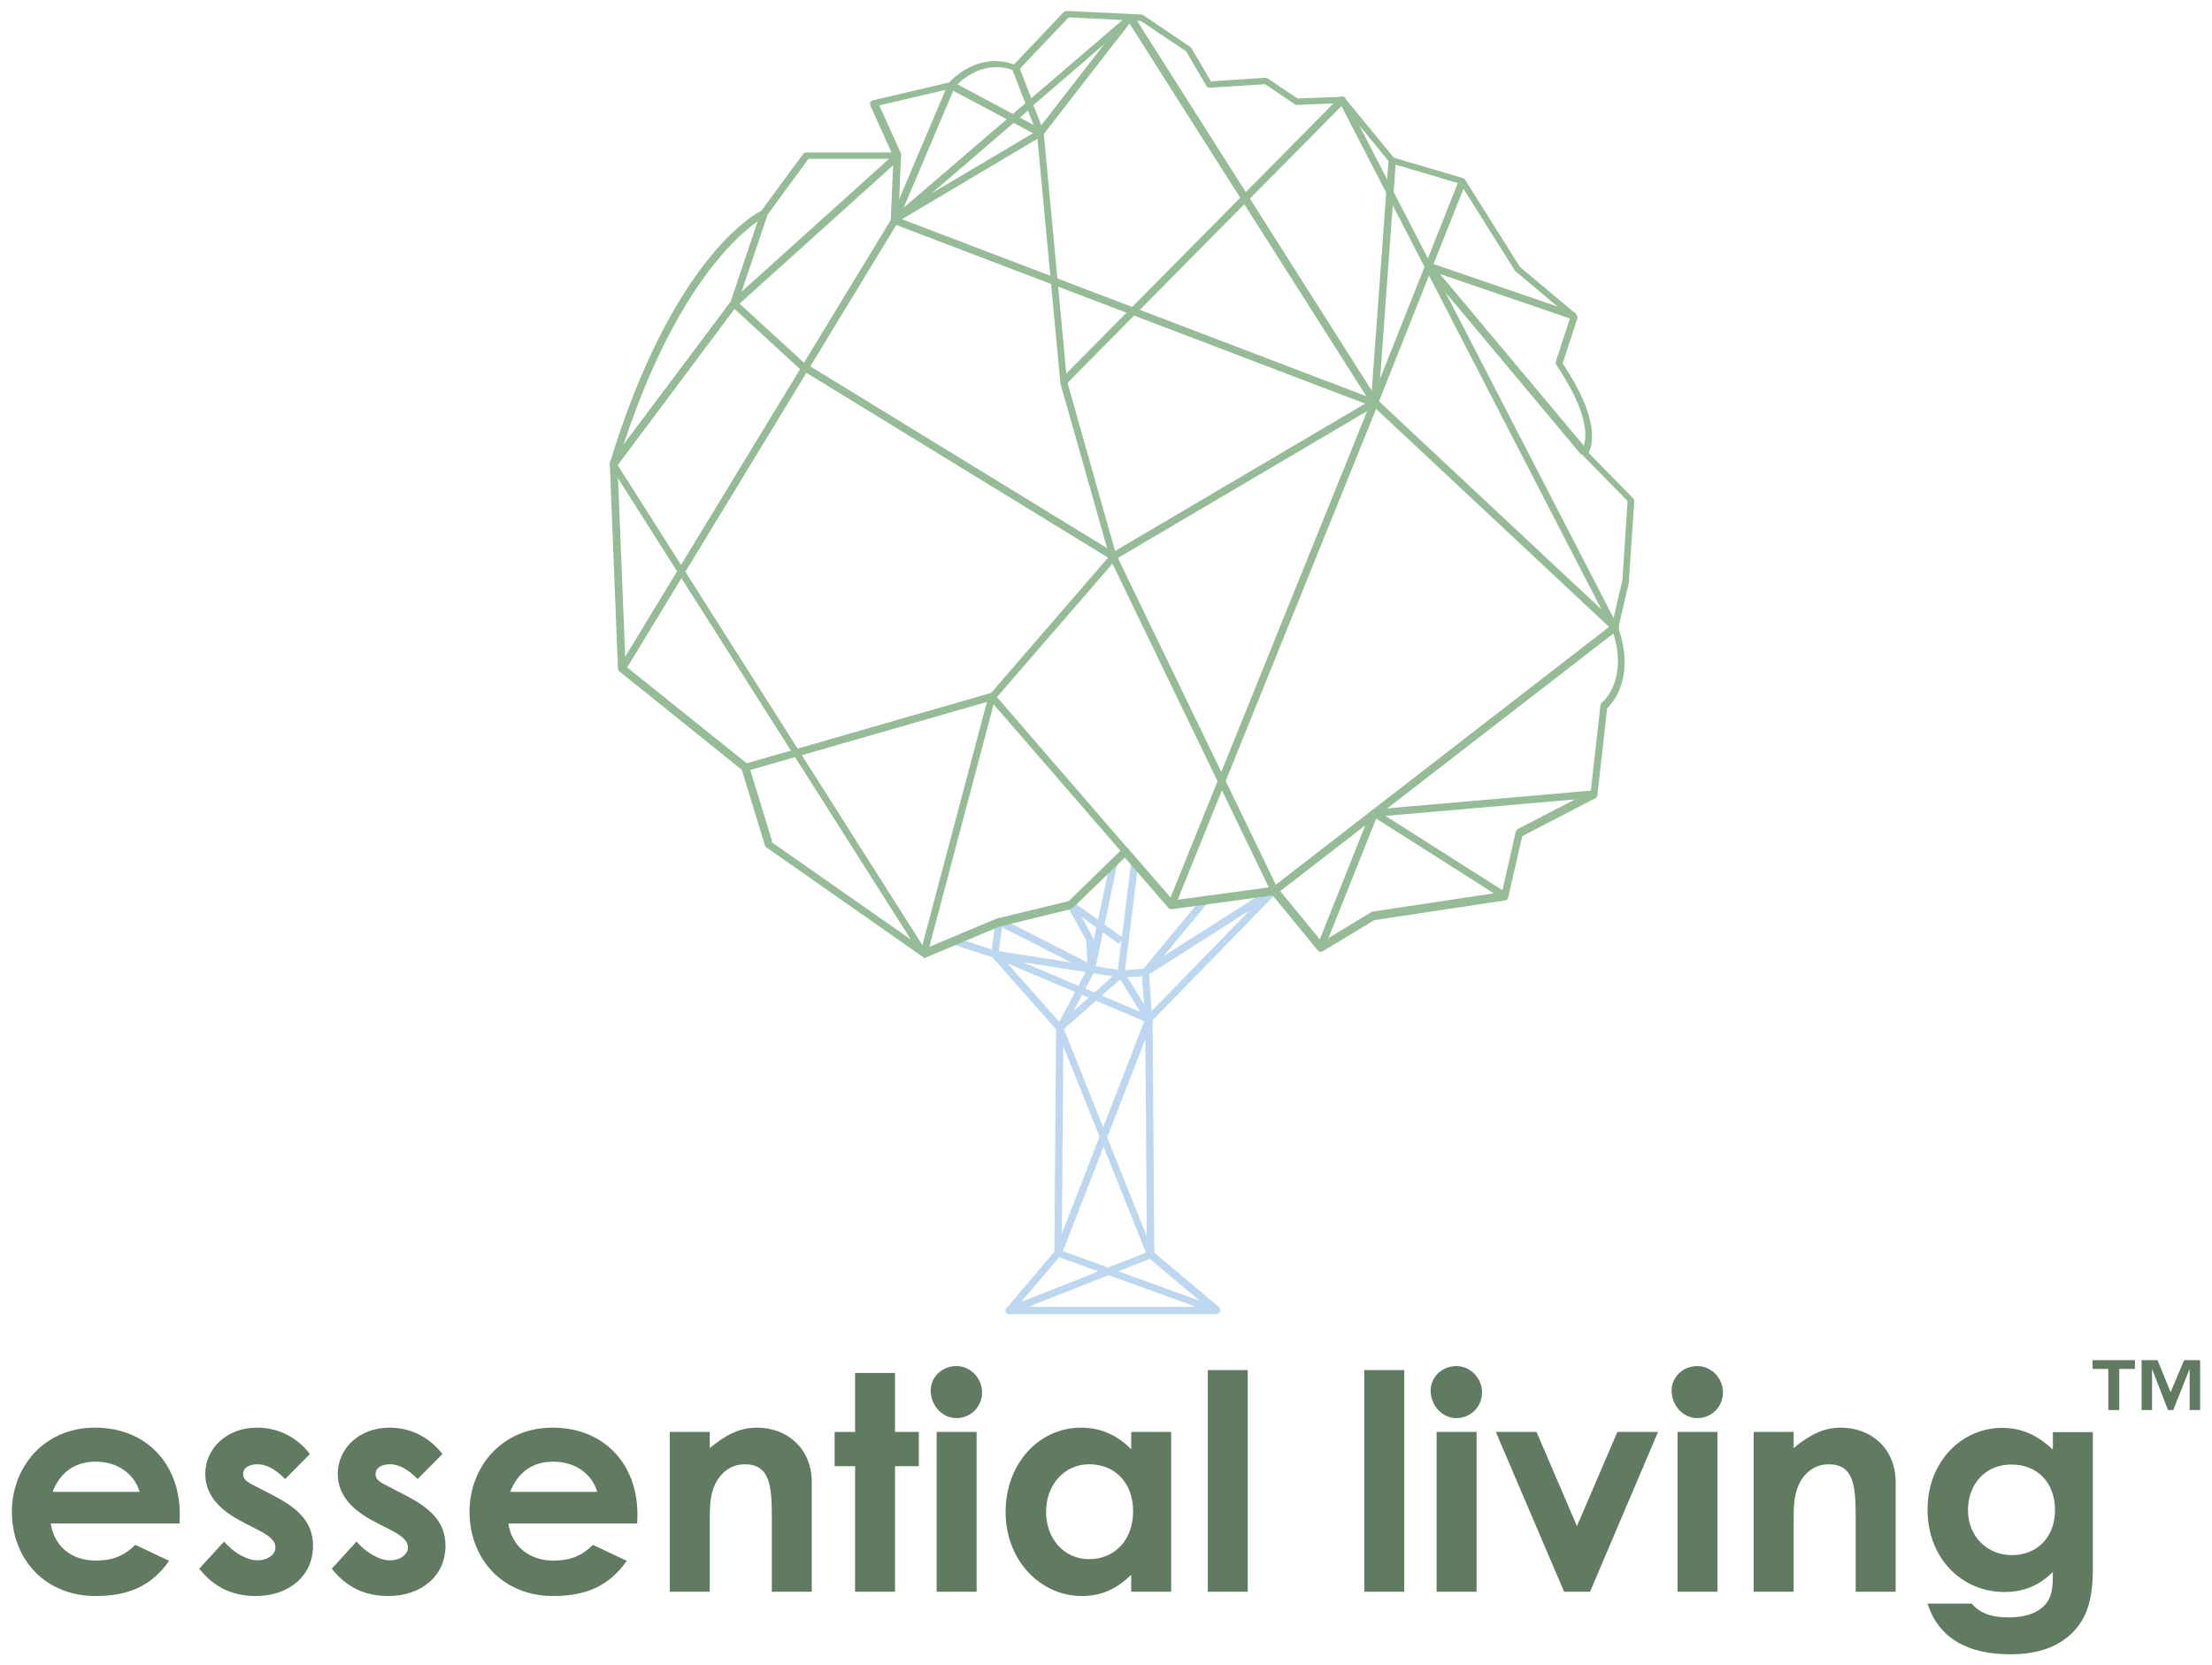 <?xml version="1.0" encoding="UTF-8"?><svg id="a" xmlns="http://www.w3.org/2000/svg" width="93" height="70" viewBox="0 0 93 70"><path d="m7.11,65.63c-.72,1.03-1.67,1.48-3.09,1.48-2.14,0-3.52-1.57-3.52-3.55,0-1.84,1.33-3.53,3.49-3.53s3.57,1.52,3.57,3.65c0,.15-.01.23-.01.38H2.13c.16,1,.92,1.56,1.89,1.56.72,0,1.2-.2,1.67-.66l1.42.67Zm-1.24-2.9c-.23-.78-.95-1.27-1.85-1.27-.84,0-1.48.42-1.81,1.27h3.66Z" fill="#607b60" stroke-width="0"/><path d="m10.25,64.02c-1.08-.54-1.62-1.2-1.62-2.05,0-1.05.89-1.94,2.18-1.94.87,0,1.67.39,2.22,1.11l-1.04,1.05c-.38-.38-.76-.62-1.16-.62-.34,0-.61.14-.61.41s.24.37.61.56l.62.32c1.11.57,1.71,1.15,1.71,2.15,0,1.2-.95,2.1-2.42,2.1-.98,0-1.77-.39-2.36-1.15l1.04-1.14c.39.46.96.79,1.41.79.42,0,.75-.24.75-.54s-.28-.51-.75-.75l-.57-.29Z" fill="#607b60" stroke-width="0"/><path d="m15.82,64.02c-1.08-.54-1.62-1.2-1.62-2.05,0-1.05.89-1.94,2.18-1.94.87,0,1.67.39,2.22,1.11l-1.04,1.05c-.38-.38-.76-.62-1.16-.62-.34,0-.61.14-.61.41s.24.37.61.56l.62.32c1.11.57,1.71,1.15,1.71,2.15,0,1.2-.95,2.1-2.42,2.1-.98,0-1.77-.39-2.36-1.15l1.04-1.14c.39.46.96.79,1.41.79.42,0,.75-.24.75-.54s-.28-.51-.75-.75l-.57-.29Z" fill="#607b60" stroke-width="0"/><path d="m26.35,65.63c-.72,1.03-1.67,1.48-3.09,1.48-2.14,0-3.52-1.57-3.52-3.55,0-1.84,1.33-3.53,3.49-3.53s3.57,1.52,3.57,3.65c0,.15-.01.23-.01.38h-5.42c.16,1,.92,1.56,1.89,1.56.72,0,1.2-.2,1.67-.66l1.42.67Zm-1.24-2.9c-.23-.78-.95-1.27-1.85-1.27-.84,0-1.48.42-1.81,1.27h3.66Z" fill="#607b60" stroke-width="0"/><path d="m29.84,60.89c.65-.54,1.24-.86,1.99-.86,1.25,0,2.3.86,2.3,2.3v4.6h-1.68v-3.18c0-1.33-.11-2.18-1.14-2.18-.47,0-.87.23-1.14.65-.34.54-.33,1.15-.33,1.85v2.86h-1.68v-6.72h1.68v.68Z" fill="#607b60" stroke-width="0"/><path d="m35.95,57.73h1.68v2.48h1v1.44h-1v5.28h-1.68v-5.28h-.86v-1.44h.86v-2.48Z" fill="#607b60" stroke-width="0"/><path d="m41.29,58.55c0,.6-.48,1.08-1.08,1.08s-1.08-.54-1.08-1.16c0-.58.49-1.03,1.08-1.03s1.08.51,1.08,1.11Zm-1.91,1.66h1.68v6.72h-1.68v-6.72Z" fill="#607b60" stroke-width="0"/><path d="m47.56,66.22c-.6.58-1.23.89-2.08.89-1.71,0-3.2-1.47-3.2-3.53s1.42-3.55,3.17-3.55c.81,0,1.51.3,2.11.91v-.73h1.68v6.72h-1.68v-.71Zm-3.58-2.66c0,1.15.76,2,1.81,2s1.85-.78,1.85-2.01-.79-1.98-1.85-1.98-1.81.89-1.81,1.99Z" fill="#607b60" stroke-width="0"/><path d="m50.78,57.61h1.68v9.32h-1.68v-9.32Z" fill="#607b60" stroke-width="0"/><path d="m57.36,57.61h1.68v9.32h-1.68v-9.32Z" fill="#607b60" stroke-width="0"/><path d="m62.31,58.55c0,.6-.48,1.08-1.08,1.08s-1.08-.54-1.08-1.16c0-.58.49-1.03,1.08-1.03s1.08.51,1.08,1.11Zm-1.91,1.66h1.68v6.72h-1.68v-6.72Z" fill="#607b60" stroke-width="0"/><path d="m62.88,60.21h1.72l1.7,3.96,1.7-3.96h1.71l-2.86,6.72h-1.09l-2.87-6.72Z" fill="#607b60" stroke-width="0"/><path d="m72.44,58.55c0,.6-.48,1.08-1.08,1.08s-1.08-.54-1.08-1.16c0-.58.49-1.03,1.08-1.03s1.08.51,1.08,1.11Zm-1.91,1.66h1.68v6.72h-1.68v-6.72Z" fill="#607b60" stroke-width="0"/><path d="m75.41,60.89c.65-.54,1.24-.86,1.99-.86,1.25,0,2.3.86,2.3,2.3v4.6h-1.68v-3.18c0-1.33-.11-2.18-1.14-2.18-.47,0-.87.23-1.14.65-.34.54-.33,1.15-.33,1.85v2.86h-1.68v-6.72h1.68v.68Z" fill="#607b60" stroke-width="0"/><path d="m87.99,65.97c0,1.3-.25,2.18-1.03,2.84-.61.51-1.42.75-2.44.75-1.85,0-3.03-.72-3.48-2.13h1.86c.34.41.85.58,1.56.58.62,0,1.13-.16,1.43-.44.41-.38.42-.84.42-1.47-.56.54-1.17.84-2.04.84-1.81,0-3.23-1.44-3.23-3.46s1.43-3.44,3.14-3.44c.84,0,1.49.32,2.13.91v-.73h1.68v5.76Zm-5.25-2.48c0,1.11.8,1.9,1.85,1.9s1.81-.75,1.81-1.89-.72-1.92-1.84-1.92-1.82.87-1.82,1.91Z" fill="#607b60" stroke-width="0"/><path d="m89.76,57.19v.37h-.66v1.73h-.46v-1.73h-.66v-.37h1.77Zm2.74,0v2.1h-.44v-1.73l-.69,1.73h-.22l-.67-1.73v1.73h-.44v-2.1h.67l.55,1.35.57-1.35h.67Z" fill="#607b60" stroke-width="0"/><path d="m53.58,37.59s-.02,0-.04,0c-.04-.01-.08-.04-.1-.08l-6.78-14.04s0-.02,0-.02l-2.08-7.34s0-.02,0-.03l-.98-10.44-.38-.99-5.47,4.7-11.47,18.86-.26-.16,11.48-18.88s.02-.03.03-.04l5.58-4.79-.54-1.39.29-.11.5,1.29,4.08-3.5s.08-.04.12-.04c.04,0,.08.03.11.07l10.26,16.17,10.09,9.44s.05.07.05.12c0,.04-.02.09-.06.11l-14.3,11.06s-.06.03-.09.03Zm-6.64-14.25l6.7,13.86,14.01-10.84-9.97-9.33s-.02-.02-.02-.03L47.47.96l-4.02,3.46.43,1.11s0,.03,0,.04l.98,10.45,2.07,7.32Z" fill="#96bb97" stroke-width="0"/><path d="m46.8,23.55s-.06,0-.08-.02l-13.12-8.04s-.02-.01-.02-.02l-2.83-2.6s-.06-.1-.04-.16l1.27-3.78.29.1-1.24,3.68,2.75,2.52,13.03,7.98,10.86-6.4,3.68-9.26.29.11-3.7,9.31s-.04.06-.06.08l-10.98,6.47s-.05.02-.08.02Z" fill="#96bb97" stroke-width="0"/><path d="m38.84,40.23c-.05,0-.1-.03-.13-.07l-13.05-20.56c-.03-.05-.03-.12,0-.17l5.06-6.75s.01-.02.02-.02l6.88-6.2s.11-.05.17-.02.09.08.09.15l-.11,2.57,20.07,7.65-.11.29-20.18-7.69c-.06-.02-.1-.08-.1-.15l.1-2.31-6.6,5.95-4.98,6.66,12.81,20.18,2.77-10.44s.02-.04.03-.06l5.1-5.9.23.2-5.08,5.87-2.85,10.75c-.02.06-.06.1-.13.11,0,0-.02,0-.02,0Z" fill="#96bb97" stroke-width="0"/><path d="m55.67,39.88l-.29-.11,2.25-5.64s.05-.08.1-.09c.04-.01.09,0,.13.02l5.48,3.48-.16.26-5.32-3.38-2.18,5.46Z" fill="#96bb97" stroke-width="0"/><rect x="57.76" y="33.63" width="9.27" height=".31" transform="translate(-2.7 5.55) rotate(-4.98)" fill="#96bb97" stroke-width="0"/><path d="m67.75,26.44l-11.35-21.98-11.58,11.7-.22-.22,11.72-11.85s.08-.05.13-.04c.05,0,.09.04.11.08l11.44,22.17-.27.14Z" fill="#96bb97" stroke-width="0"/><path d="m49.4,38.08l-.28-.11,8.52-21.08.74-10.15.31.02-.74,10.18s0,.03-.01.05l-8.53,21.1Z" fill="#96bb97" stroke-width="0"/><path d="m47.2,35.88l-5.55-6.41-10.29,2.96-.09-.3,10.38-2.99c.06-.02.12,0,.16.05l5.61,6.49-.23.2Z" fill="#96bb97" stroke-width="0"/><path d="m66.48,19.12l-6.54-7.82c-.04-.05-.05-.13,0-.19s.11-.08.18-.06l6.12,2.1-.1.29-5.6-1.92,6.19,7.39-.24.2Z" fill="#96bb97" stroke-width="0"/><path d="m37.61,9.38s-.07-.01-.1-.04c-.05-.04-.07-.11-.04-.18l2.39-5.63s.05-.07.09-.08.09-.01.12,0l3.62,1.93,3.69-4.75.24.19-3.77,4.86s-.03.03-.04.04l-6.13,3.64s-.05.02-.08.02Zm2.47-5.57l-2.14,5.05,5.49-3.26-3.35-1.78Z" fill="#96bb97" stroke-width="0"/><path d="m51.16,55.26h-8.73c-.06,0-.11-.03-.14-.09-.03-.05-.02-.12.02-.16l2.02-2.38.07-9.35-2.68-3.03-1.7-.55.09-.29,1.74.56s.05.02.07.04l2.75,3.11s.04.07.04.1l-.07,9.46s-.01.07-.04.1l-1.84,2.17h7.98l-2.47-2.08s-.05-.07-.05-.12l-.07-9.86-1.15-1.87.26-.16.84,1.37-.1-1.35c0-.06.02-.11.07-.14l5.43-3.45c.07-.04.15-.03.2.03.05.06.05.15,0,.2l-5.24,5.38.07,9.77,2.73,2.3s.07.11.05.17-.08.1-.14.1Zm-2.85-14.3l.11,1.55,4.13-4.24-4.24,2.7Z" fill="#bed7f0" stroke-width="0"/><path d="m47.13,41.11s-.08-.02-.11-.05c-.03-.03-.05-.08-.04-.12l.58-4.71.3.04-.56,4.52.78-.06,2.53-3.06.24.2-2.57,3.11s-.07.05-.11.06l-1.03.07s0,0-.01,0Z" fill="#bed7f0" stroke-width="0"/><path d="m51.11,55.25l-6.67-2.42s-.07-.04-.09-.08-.02-.08,0-.12l3.76-9.69-6.35-2.68c-.06-.03-.1-.09-.09-.16l.18-1.37s.04-.09.08-.12c.04-.02.1-.02.14,0l3.65,1.86-.06-.94-.79-1.44c-.03-.06-.02-.14.03-.19.05-.05.13-.05.19,0l2.13,1.54-.18.25-1.57-1.14.48.87s.02.04.02.06l.07,1.25c0,.05-.02.11-.07.14-.05.03-.1.03-.15,0l-3.69-1.88-.14,1.04,6.38,2.7c.08.03.11.12.08.2l-3.76,9.68,6.53,2.37-.1.29Z" fill="#bed7f0" stroke-width="0"/><path d="m44.7,43.3l-.27-.14,1.31-2.47.94-4.46.3.06-.94,4.49s0,.03-.01.04l-1.32,2.49Z" fill="#bed7f0" stroke-width="0"/><path d="m42.49,55.25l-.11-.29,5.8-2.29-3.76-9.39c-.02-.06,0-.13.04-.17l2.32-2.06-5-.78.05-.3,5.32.83c.06,0,.11.05.12.11.02.06,0,.12-.05.16l-2.49,2.2,3.77,9.43s.01.08,0,.12c-.02.04-.05.07-.08.08l-5.94,2.35Z" fill="#bed7f0" stroke-width="0"/><path d="m38.84,40.23s-.06,0-.09-.03l-6.53-4.57s-.05-.05-.06-.08l-.97-3.18-5.15-4.14s-.06-.07-.06-.11l-.34-8.6s0-.03,0-.05c2.58-8.45,5.96-10.4,6.37-10.61l1.76-2.39s.07-.06.12-.06h3.59l-.89-1.98s-.02-.09,0-.13c.02-.04.06-.07.1-.08l3.21-.75c1.19-1.21,2.37-.9,2.73-.76l2.09-2.2s.07-.05.12-.05l3.15.15s.05.01.08.03l1.97,1.33s.04.03.05.05l.82,1.4,2.29-.15s.07,0,.1.03l1.25.84,1.88-.07s.09.02.12.06l2.05,2.5,2.91.86s.07.03.09.07l2.3,3.66,2.37,1.99s.07.11.05.17l-.62,1.9c1.56,2.34,1.27,3.41,1.09,3.76l1.88,1.92s.05.07.04.12l-.23,3.41s0,.02,0,.02l-.44,1.89c.72,2.09-.23,3.16-.47,3.38l-.41,3.66c0,.05-.04.1-.08.12l-3.08,1.6-.59,2.58c-.01.06-.06.11-.13.12l-5.5.83-2.17,1.31c-.07.04-.15.02-.2-.03l-1.9-2.32-4.24.58c-.05,0-.1-.01-.14-.05l-1.84-2.12-2.2,2.13s-.04.03-.07.04l-3,.73-3.14,1.32s-.04.01-.06.01Zm-6.4-4.82l6.42,4.49,3.08-1.29s.02,0,.02,0l2.97-.72,2.28-2.22s.08-.04.11-.04c.04,0,.08.02.11.05l1.89,2.18,4.25-.58c.05,0,.11.01.14.05l1.87,2.28,2.08-1.26s.04-.02.06-.02l5.43-.82.58-2.55s.04-.08.08-.1l3.07-1.59.41-3.63s.02-.08.06-.1c.05-.04,1.17-.99.41-3.13,0-.03-.01-.06,0-.09l.45-1.92.22-3.33-1.92-1.96c-.06-.06-.06-.15,0-.21,0,0,.73-.88-1.08-3.56-.03-.04-.03-.09-.02-.13l.61-1.87-2.31-1.94s-.02-.02-.03-.04l-2.28-3.63-2.9-.86s-.06-.03-.08-.05l-2.04-2.48-1.86.07s-.06,0-.09-.03l-1.24-.84-2.33.15c-.06,0-.11-.03-.14-.08l-.85-1.45-1.91-1.28-3.03-.15-2.11,2.22s-.12.06-.18.03c-.05-.03-1.25-.62-2.51.69-.02.02-.05.04-.08.04l-3.08.72.91,2.03s.02.1-.01.15c-.03.04-.08.07-.13.07h-3.75l-1.73,2.36s-.04.04-.06.05c-.04.02-3.59,1.77-6.24,10.41l.34,8.51,5.14,4.12s.04.05.05.07l.97,3.17Z" fill="#96bb97" stroke-width="0"/></svg>
